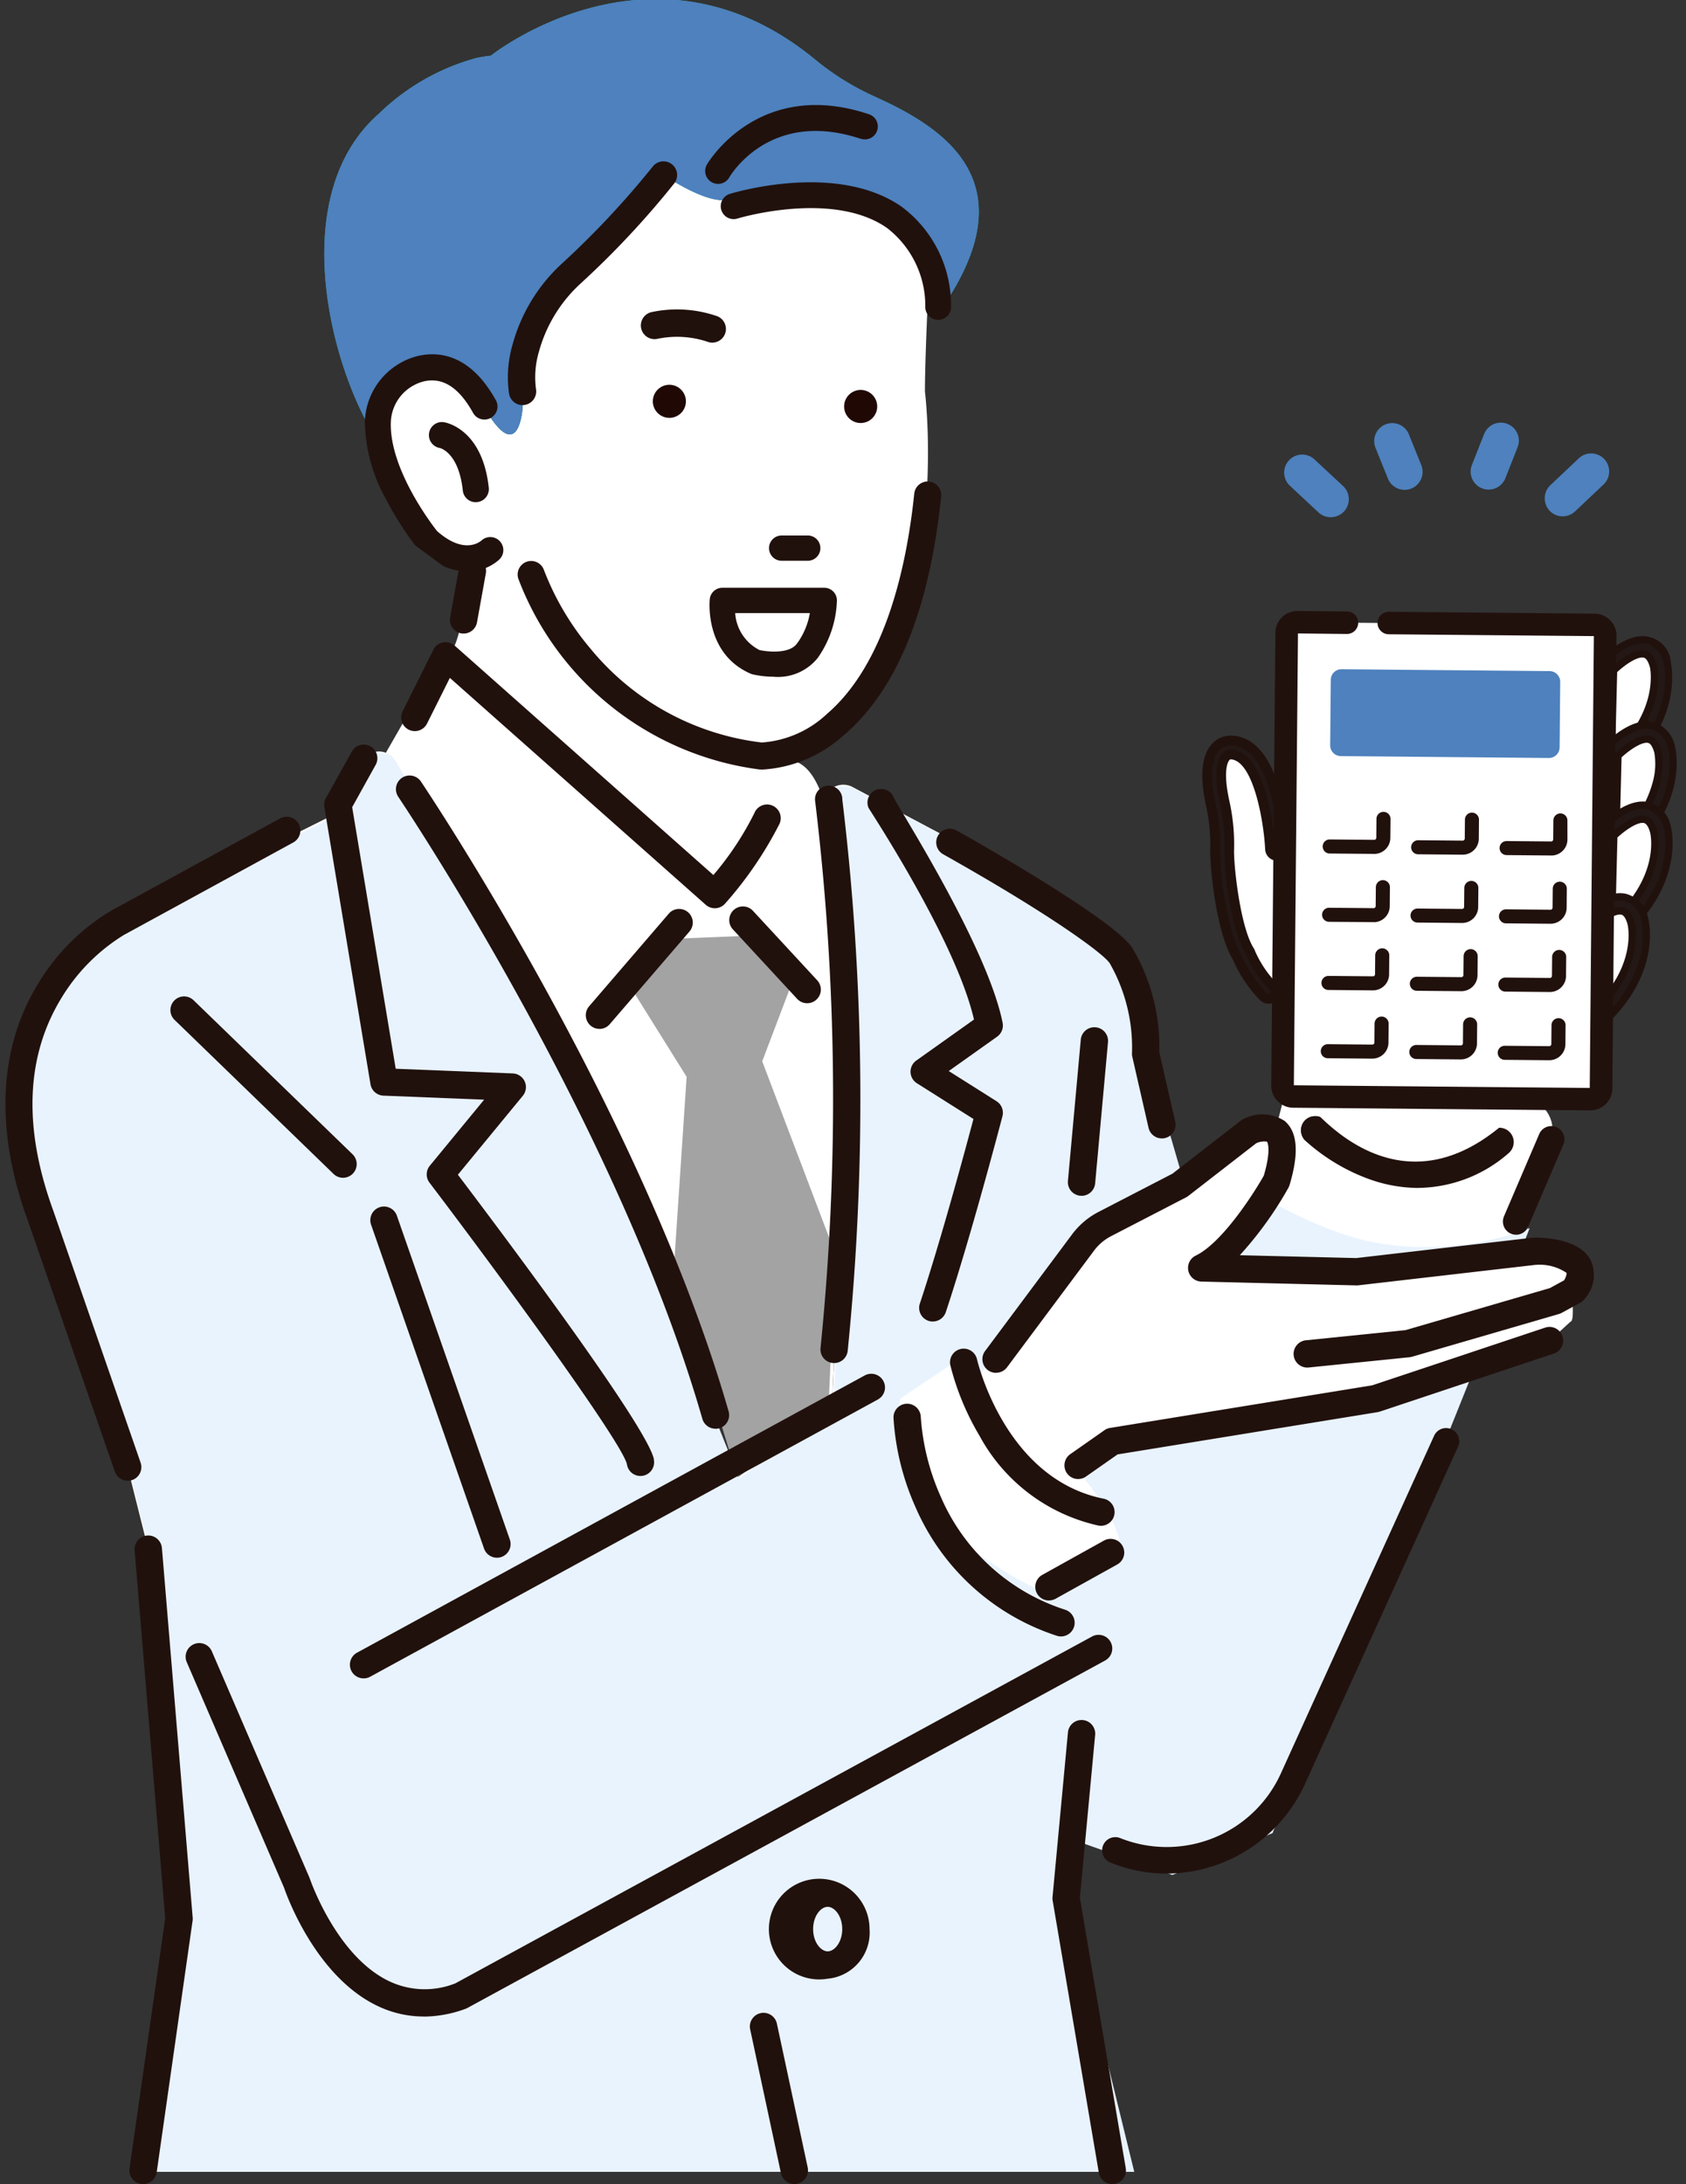 <svg xmlns="http://www.w3.org/2000/svg" xmlns:xlink="http://www.w3.org/1999/xlink" width="105" height="136" viewBox="0 0 105 136">
  <rect x="0" y="0" width="105" height="136" fill="#333333" stroke="none"/>
  <defs>
    <clipPath id="clip-path">
      <rect id="長方形_37263" data-name="長方形 37263" width="105" height="136" transform="translate(0 -0.001)" fill="none"/>
    </clipPath>
  </defs>
  <g id="グループ_43264" data-name="グループ 43264" transform="translate(0.424 -0.091)">
    <g id="グループ_42585" data-name="グループ 42585" transform="translate(-0.423 0.092)" clip-path="url(#clip-path)">
      <path id="パス_5641" data-name="パス 5641" d="M431.417,375.4l1.747-6.806s17.588-.888,16.154,4.543L444.981,384.9s-18.5,2.9-13.564-9.5" transform="translate(-352.715 -302.177)" fill="#fff"/>
      <path id="パス_5642" data-name="パス 5642" d="M163.407,66.5h0c-.036-.081-.073-.161-.113-.241l-.022-.046c-.035-.071-.073-.141-.111-.212l-.039-.071q-.054-.1-.111-.189l-.056-.09c-.036-.056-.072-.112-.11-.167l-.074-.107c-.035-.049-.07-.1-.106-.147s-.064-.083-.1-.124-.066-.083-.1-.124-.085-.1-.129-.148c-.028-.031-.054-.063-.083-.094q-.11-.119-.227-.234a5.267,5.267,0,0,0-.707-.586,1.587,1.587,0,0,1-.683-.91c-.081-.337-1.258-.695-3.991-.652-3.2.05-3.1,0-6.151-.03-1.392-.011-3.655-1.574-3.655-1.574-1.863,2.135-6.973,7.25-6.973,7.25-3.034,3.037-1.662,6.214-1.81,7.353-.049.374-.319,2.98-1.99.505l-.182-.726a.093.093,0,0,1-.067-.019h0a.113.113,0,0,1-.018-.015l0,0a.037.037,0,0,1-.007-.011v0a.014.014,0,0,1,0-.012l0,0a.058.058,0,0,1,.017-.007l.009,0a.227.227,0,0,1,.043,0c-2.56-4.37-5.85-.274-5.85-.274a3.756,3.756,0,0,0-.617,3.052q-.075-.1-.15-.207v0q-.075-.106-.149-.217a11.212,11.212,0,0,0,5.606,8.017c-.639,6.394-1.6,5.115-1.6,5.115l-3.558,6.2a1.108,1.108,0,0,1,.552.484l11.789,20.65,2.082,5.211,10.149,16.74,3.227-2.467.59-13.446c-.132-9.567-.711-19.068-.942-22.55l-.185-1.208a1.251,1.251,0,0,1,.012-.439c-.964-3.066-2.478-2.461-2.478-2.461l1.277-.8c9.582-5.595,7.506-22.219,7.506-22.219,0-1.955.186-5.96.274-7.742" transform="translate(-105.52 -49.873)" fill="#fff"/>
      <path id="パス_5643" data-name="パス 5643" d="M79.025,286c-1.97,1.213-2.4.564-2.4.505l-2.232-7.7s.8-5.115-2.4-7.353l-6.547-4.316-9.3-4.939a1.242,1.242,0,0,0-1.809,1.286l1.687,11.006-1.15,26.2L49,305.178,39.421,281.2l-11.789-20.65a1.122,1.122,0,0,0-1.956.01L23.8,263.918l-.15.013.045.052-.009.005-13.335,6.663c-11.817,6.074-3.194,23.018-3.194,23.018L11,304.539c0,.059,1.275,5.1,1.277,5.115h0c.013.069-.347,2.9-.319,2.558,0,.111.011-.3,0,0-.013.227,2.253,20.161,2.236,20.461l-2.236,15.665H73.595l-4.152-16.944.958-3.517,5.57,1.973,6.247-2.612c-.017-.3,2.888-4.889,2.875-5.115-.01-.26,1.17-3.042,1.507-3.905.045-.114,4.5-11.014,4.561-11.121.615-1.084,7.044-17.456,7.056-17.521a18.257,18.257,0,0,1-9.611.9c-4.489-.843-9.579-4.434-9.582-4.476" transform="translate(-3.047 -213.189)" fill="#fff"/>
      <path id="パス_5644" data-name="パス 5644" d="M79.525,286.5c-1.97,1.213-2.4.564-2.4.505l-2.232-7.7s.8-5.115-2.4-7.353l-6.547-4.316-9.3-4.939a1.242,1.242,0,0,0-1.809,1.286l1.687,11.006-1.15,26.2L49.5,305.678,39.921,281.7l-11.789-20.65a1.122,1.122,0,0,0-1.956.01L24.3,264.418l-.15.013.045.052-.009.005-13.335,6.663c-11.817,6.074-3.194,23.018-3.194,23.018l3.833,10.87c0,.059,1.275,5.1,1.277,5.115h0c.013.069-.347,2.9-.319,2.558,0,.111.011-.3,0,0-.013.227,2.253,20.161,2.236,20.461l-2.236,15.665H74.095l-4.152-16.944.958-3.517,5.57,1.973,6.247-2.612c-.017-.3,2.888-4.889,2.875-5.115-.01-.26,1.17-3.042,1.507-3.905.045-.114,4.5-11.014,4.561-11.121.615-1.084,7.044-17.456,7.056-17.521a18.258,18.258,0,0,1-9.611.9c-4.489-.843-9.579-4.434-9.582-4.476" transform="translate(-3.457 -213.599)" fill="#e8f3fe"/>
      <path id="パス_5645" data-name="パス 5645" d="M445.861,160.877a1.12,1.12,0,0,1-1.548.021l-1.8-1.679a1.122,1.122,0,0,1,1.526-1.644l1.805,1.679a1.123,1.123,0,0,1,.058,1.586l-.036.037" transform="translate(-362.203 -128.992)" fill="#4e81bd"/>
      <path id="パス_5646" data-name="パス 5646" d="M476.1,150.351a1.121,1.121,0,0,1-1.825-.381l-.771-1.914a1.121,1.121,0,1,1,2.079-.84l.771,1.914a1.123,1.123,0,0,1-.254,1.22" transform="translate(-387.841 -120.17)" fill="#4e81bd"/>
      <path id="パス_5647" data-name="パス 5647" d="M536.125,158.812l-.017.016-1.793,1.693a1.12,1.12,0,0,1-1.585-.046,1.133,1.133,0,0,1,.046-1.586l1.793-1.693a1.122,1.122,0,0,1,1.555,1.616" transform="translate(-436.227 -128.676)" fill="#4e81bd"/>
      <path id="パス_5648" data-name="パス 5648" d="M508.715,150.215A1.121,1.121,0,0,1,506.886,149l.758-1.92a1.121,1.121,0,1,1,2.085.825l-.758,1.92a1.117,1.117,0,0,1-.256.387" transform="translate(-415.218 -120.054)" fill="#4e81bd"/>
      <path id="パス_5649" data-name="パス 5649" d="M286.019,485.531a.12.12,0,0,1-.016.05c.029-.032.035-.05.016-.05" transform="translate(-234.171 -398.086)" fill="#21110d"/>
      <path id="パス_5650" data-name="パス 5650" d="M518.775,396.234a.821.821,0,0,1-.753-1.144l2.187-5.107a.82.82,0,1,1,1.507.646l-2.187,5.107a.82.82,0,0,1-.754.5" transform="translate(-424.359 -319.35)" fill="#21110d"/>
      <path id="パス_5651" data-name="パス 5651" d="M383.492,521.477a9.154,9.154,0,0,1-3.463-.563q-.167-.062-.336-.129a.821.821,0,0,1,.608-1.524c.1.04.2.078.3.114a7.808,7.808,0,0,0,9.746-4.154l9.532-21a.82.82,0,1,1,1.493.679l-9.532,21a9.522,9.522,0,0,1-8.343,5.578" transform="translate(-310.568 -404.817)" fill="#21110d"/>
      <path id="パス_5652" data-name="パス 5652" d="M552.942,231.75c4.423-3.289,3.514-6.834,3.514-6.834-.708-2.607-3.349.178-3.349.178Z" transform="translate(-453.046 -183.528)" fill="#fff"/>
      <path id="パス_5653" data-name="パス 5653" d="M551.9,230.944a.233.233,0,0,1-.105-.025.228.228,0,0,1-.124-.208l.165-6.656a.228.228,0,0,1,.063-.151c.062-.066,1.547-1.617,2.7-1.327a1.543,1.543,0,0,1,1.033,1.246c.039.154.9,3.735-3.6,7.076a.23.23,0,0,1-.137.045m.392-6.79-.151,6.087c3.811-3.059,3.084-6.169,3.05-6.3-.144-.528-.38-.839-.7-.919-.706-.176-1.773.708-2.2,1.136" transform="translate(-452.001 -182.494)" fill="#20110d"/>
      <path id="パス_5654" data-name="パス 5654" d="M550.94,230.2a.438.438,0,0,1-.434-.447l.165-6.656a.435.435,0,0,1,.119-.289c.166-.175,1.656-1.7,2.908-1.386a1.734,1.734,0,0,1,1.184,1.394c.042.162.93,3.873-3.675,7.3a.44.44,0,0,1-.267.087m.6-6.909-.138,5.541c3.321-2.894,2.635-5.764,2.627-5.794-.122-.448-.307-.709-.549-.769-.547-.136-1.472.568-1.94,1.022" transform="translate(-451.048 -181.546)" fill="#231815"/>
      <path id="パス_5655" data-name="パス 5655" d="M554.059,221.723c0,.171.965,4.027-3.759,7.54a.674.674,0,0,1-.4.132h-.006a.667.667,0,0,1-.662-.681l.165-6.656a.661.661,0,0,1,.182-.439c.285-.3,1.779-1.787,3.13-1.451a1.748,1.748,0,0,1,1.35,1.556m-4.161,7.216h0a.209.209,0,0,0,.125-.042c4.481-3.332,3.629-6.908,3.59-7.059a1.523,1.523,0,0,0-1.018-1.229c-1.145-.287-2.622,1.256-2.685,1.321a.209.209,0,0,0-.057.138l-.165,6.656a.209.209,0,0,0,.113.19.212.212,0,0,0,.094.023m.464-.913a.231.231,0,0,1-.1-.021.228.228,0,0,1-.132-.212l.138-5.541a.229.229,0,0,1,.069-.158c.136-.132,1.35-1.281,2.156-1.08.329.082.569.4.714.931.008.032.743,3.027-2.7,6.025a.229.229,0,0,1-.151.057m.364-5.669-.122,4.908c2.741-2.652,2.168-5.18,2.162-5.206-.1-.35-.231-.565-.382-.6-.363-.091-1.108.387-1.658.9" transform="translate(-450.004 -180.508)" fill="#21110d"/>
      <path id="パス_5656" data-name="パス 5656" d="M554.415,261.2c4.423-3.289,3.514-6.834,3.514-6.834-.708-2.607-3.349.178-3.349.178Z" transform="translate(-454.254 -207.67)" fill="#fff"/>
      <path id="パス_5657" data-name="パス 5657" d="M553.372,260.4a.229.229,0,0,1-.229-.234l.165-6.656a.227.227,0,0,1,.063-.151c.063-.066,1.55-1.615,2.7-1.327a1.543,1.543,0,0,1,1.033,1.246c.039.154.9,3.734-3.6,7.076a.23.23,0,0,1-.137.045m.393-6.79-.151,6.086c3.823-3.075,3.059-6.269,3.051-6.3-.144-.529-.38-.839-.7-.92-.706-.176-1.773.708-2.2,1.136" transform="translate(-453.211 -206.637)" fill="#20110d"/>
      <path id="パス_5658" data-name="パス 5658" d="M552.413,259.655a.438.438,0,0,1-.434-.447l.165-6.656a.435.435,0,0,1,.119-.289c.166-.175,1.655-1.7,2.907-1.386a1.734,1.734,0,0,1,1.184,1.394c.042.162.93,3.873-3.675,7.3a.44.44,0,0,1-.267.087m.6-6.909-.137,5.54c3.32-2.894,2.635-5.764,2.627-5.794-.122-.448-.307-.708-.548-.769-.544-.137-1.471.569-1.941,1.023" transform="translate(-452.256 -205.689)" fill="#231815"/>
      <path id="パス_5659" data-name="パス 5659" d="M551.373,258.843h-.006a.676.676,0,0,1-.3-.074.668.668,0,0,1-.361-.607l.165-6.656a.66.66,0,0,1,.182-.439c.286-.3,1.78-1.788,3.13-1.451a1.945,1.945,0,0,1,1.35,1.556c.042.166.969,4.024-3.759,7.54a.676.676,0,0,1-.4.132m0-.456a.217.217,0,0,0,.127-.041c4.485-3.335,3.628-6.908,3.59-7.058a1.523,1.523,0,0,0-1.017-1.229c-.915-.227-2.118.723-2.685,1.322a.206.206,0,0,0-.057.137l-.165,6.657a.209.209,0,0,0,.208.213m.464-.912a.231.231,0,0,1-.1-.021.229.229,0,0,1-.132-.212l.138-5.54a.227.227,0,0,1,.069-.158c.136-.132,1.353-1.281,2.157-1.08.328.082.568.4.714.931.008.034.727,3.041-2.7,6.025a.229.229,0,0,1-.151.057m.364-5.669-.122,4.907a7.048,7.048,0,0,0,2.089-3.463,4.2,4.2,0,0,0,.072-1.744c-.1-.349-.231-.565-.382-.6-.358-.089-1.106.387-1.658.9" transform="translate(-451.212 -204.649)" fill="#21110d"/>
      <path id="パス_5660" data-name="パス 5660" d="M553,288.893c4.423-3.289,3.514-6.834,3.514-6.834-.708-2.607-3.349.178-3.349.178Z" transform="translate(-453.095 -230.372)" fill="#fff"/>
      <path id="パス_5661" data-name="パス 5661" d="M551.957,288.087a.229.229,0,0,1-.229-.234l.165-6.656a.226.226,0,0,1,.062-.151c.063-.066,1.548-1.616,2.7-1.327a1.543,1.543,0,0,1,1.033,1.246c.039.154.9,3.734-3.6,7.076a.23.23,0,0,1-.137.045m.392-6.79-.151,6.086c3.823-3.075,3.059-6.269,3.051-6.3-.144-.529-.38-.839-.7-.92-.711-.177-1.773.708-2.2,1.136" transform="translate(-452.051 -229.338)" fill="#20110d"/>
      <path id="パス_5662" data-name="パス 5662" d="M551,287.349a.438.438,0,0,1-.435-.447l.165-6.656a.435.435,0,0,1,.119-.289c.166-.175,1.654-1.7,2.907-1.386a1.734,1.734,0,0,1,1.184,1.394c.042.162.93,3.873-3.675,7.3a.439.439,0,0,1-.267.087m.6-6.909-.138,5.541c3.3-2.867,2.657-5.671,2.626-5.8-.121-.446-.306-.706-.548-.767-.545-.137-1.471.569-1.941,1.023" transform="translate(-451.097 -228.391)" fill="#231815"/>
      <path id="パス_5663" data-name="パス 5663" d="M549.958,286.537h-.006a.667.667,0,0,1-.662-.681l.165-6.656a.661.661,0,0,1,.182-.439c.286-.3,1.779-1.788,3.13-1.451a1.944,1.944,0,0,1,1.35,1.556c.043.165.97,4.023-3.759,7.54a.676.676,0,0,1-.4.132m0-.456a.237.237,0,0,0,.128-.041c4.486-3.336,3.628-6.908,3.59-7.058a1.523,1.523,0,0,0-1.018-1.229c-.915-.227-2.118.724-2.685,1.322a.208.208,0,0,0-.057.138l-.165,6.656a.207.207,0,0,0,.113.19.211.211,0,0,0,.094.023m.464-.911a.232.232,0,0,1-.1-.022.228.228,0,0,1-.132-.212l.138-5.541a.227.227,0,0,1,.069-.158c.136-.132,1.355-1.281,2.157-1.081.328.082.568.395.713.929.032.129.708,3.068-2.7,6.028a.23.23,0,0,1-.151.056m.364-5.669-.122,4.91c2.752-2.647,2.188-5.1,2.161-5.211-.095-.347-.23-.562-.381-.6-.358-.089-1.106.387-1.658.9" transform="translate(-450.052 -227.352)" fill="#21110d"/>
      <path id="パス_5664" data-name="パス 5664" d="M455.339,390.33a9.171,9.171,0,0,1-3.177-.593,12.028,12.028,0,0,1-3.886-2.39.848.848,0,0,1,1.184-1.213c.221.214,5.266,5,10.389.742a.848.848,0,0,1,1.083,1.305,8.59,8.59,0,0,1-5.594,2.149" transform="translate(-367.017 -316.405)" fill="#21110d"/>
      <path id="パス_5665" data-name="パス 5665" d="M455.126,390.165a9.181,9.181,0,0,1-3.193-.6,12.1,12.1,0,0,1-3.9-2.4.9.9,0,0,1,1.251-1.281c.211.205,5.234,4.972,10.326.739a.894.894,0,0,1,1.26.117.9.9,0,0,1-.117,1.261,8.667,8.667,0,0,1-5.624,2.16m-6.47-4.437a.8.8,0,0,0-.56,1.373,12,12,0,0,0,3.869,2.379,9.091,9.091,0,0,0,3.161.59,8.575,8.575,0,0,0,5.564-2.138.8.8,0,0,0,.1-1.128.8.8,0,0,0-1.127-.1c-5.156,4.285-10.239-.537-10.452-.744a.8.8,0,0,0-.559-.227" transform="translate(-366.804 -316.193)" fill="#21110d"/>
      <path id="パス_5666" data-name="パス 5666" d="M425.791,268.581s-2.28-9.763-5.1-7.942a13.194,13.194,0,0,0,.278,5.046s0,8.63,4.424,10.333l9.852,3.729Z" transform="translate(-344.511 -213.541)" fill="#fff"/>
      <path id="パス_5667" data-name="パス 5667" d="M445.647,328.98s6.417,10.112,14.64.843l1.454-8.838-13.9-2.188Z" transform="translate(-365.07 -261.403)" fill="#fff"/>
      <path id="パス_5668" data-name="パス 5668" d="M545.159,320.568c4.423-3.289,3.514-6.834,3.514-6.834-.709-2.607-3.349.178-3.349.178Z" transform="translate(-446.665 -256.338)" fill="#fff"/>
      <path id="パス_5669" data-name="パス 5669" d="M544.116,319.763a.231.231,0,0,1-.105-.025.228.228,0,0,1-.124-.208l.165-6.656a.227.227,0,0,1,.063-.151c.062-.066,1.55-1.615,2.7-1.327a1.544,1.544,0,0,1,1.033,1.246c.039.154.9,3.735-3.6,7.076a.231.231,0,0,1-.137.045m.392-6.79-.151,6.087c3.81-3.059,3.084-6.169,3.051-6.3-.144-.528-.38-.839-.7-.919-.708-.176-1.773.708-2.2,1.136" transform="translate(-445.621 -255.305)" fill="#20110d"/>
      <path id="パス_5670" data-name="パス 5670" d="M543.157,319.023a.443.443,0,0,1-.2-.049.437.437,0,0,1-.237-.4l.165-6.656a.436.436,0,0,1,.119-.288c.166-.175,1.655-1.7,2.908-1.386a1.734,1.734,0,0,1,1.184,1.394c.042.162.93,3.873-3.675,7.3a.442.442,0,0,1-.267.087m.6-6.909-.138,5.541c3.3-2.867,2.657-5.671,2.626-5.8-.121-.446-.306-.706-.548-.767-.544-.136-1.471.569-1.941,1.023" transform="translate(-444.667 -254.357)" fill="#231815"/>
      <path id="パス_5671" data-name="パス 5671" d="M542.117,318.211h-.006a.666.666,0,0,1-.661-.681l.165-6.656a.659.659,0,0,1,.182-.439c.286-.3,1.78-1.788,3.13-1.451a1.944,1.944,0,0,1,1.35,1.556c.042.166.97,4.024-3.759,7.54a.678.678,0,0,1-.4.132m0-.456a.222.222,0,0,0,.128-.042c4.485-3.335,3.628-6.908,3.589-7.058a1.523,1.523,0,0,0-1.017-1.229c-.915-.228-2.118.724-2.685,1.322a.206.206,0,0,0-.057.137l-.165,6.657a.206.206,0,0,0,.113.19.212.212,0,0,0,.094.023m.464-.912a.23.23,0,0,1-.229-.234l.138-5.541a.227.227,0,0,1,.069-.158c.136-.132,1.353-1.282,2.157-1.08.328.082.568.395.713.929.032.129.708,3.068-2.7,6.028a.229.229,0,0,1-.151.057m.364-5.67-.122,4.91c2.752-2.647,2.187-5.1,2.161-5.211-.094-.347-.23-.562-.381-.6-.359-.089-1.106.387-1.658.9" transform="translate(-443.623 -253.317)" fill="#21110d"/>
      <path id="パス_5672" data-name="パス 5672" d="M419.522,272.253a.439.439,0,0,1-.368-.141,8.051,8.051,0,0,1-1.62-2.428c-1.025-1.67-1.406-5.719-1.38-6.732a11.173,11.173,0,0,0-.254-2.711c-.4-1.8-.306-3.029.282-3.656a1.276,1.276,0,0,1,1.048-.414c1.259.091,2.185,1.285,2.751,3.548a18.178,18.178,0,0,1,.474,3.176.439.439,0,0,1-.876.041c-.071-1.492-.667-5.777-2.419-5.895a.147.147,0,0,1-.029,0,.415.415,0,0,0-.32.156c-.166.189-.5.846-.054,2.859a12.036,12.036,0,0,1,.274,2.922c-.026,1.026.383,4.89,1.271,6.286a.436.436,0,0,1,.047.1,7.052,7.052,0,0,0,1.456,2.167.435.435,0,0,1-.03.617.439.439,0,0,1-.252.111" transform="translate(-340.48 -210.058)" fill="#231815"/>
      <path id="パス_5673" data-name="パス 5673" d="M418.1,271.177a.749.749,0,0,1-.552-.243,8.446,8.446,0,0,1-1.67-2.5c-1.062-1.764-1.436-5.819-1.41-6.873a10.9,10.9,0,0,0-.247-2.638c-.424-1.9-.3-3.225.357-3.93a1.583,1.583,0,0,1,1.3-.509c1.4.1,2.414,1.372,3.016,3.777a18.393,18.393,0,0,1,.483,3.235.741.741,0,0,1-.71.774.743.743,0,0,1-.778-.705c-.081-1.716-.732-5.511-2.134-5.606h-.025a.146.146,0,0,0-.072.05c-.075.086-.428.613.013,2.593a12.351,12.351,0,0,1,.281,3c-.025.972.383,4.794,1.224,6.116a.733.733,0,0,1,.079.169,6.81,6.81,0,0,0,1.391,2.056.74.74,0,0,1-.479,1.234c-.024,0-.048,0-.071,0m-2.35-16.09a.987.987,0,0,0-.724.322c-.508.542-.579,1.712-.207,3.383a11.5,11.5,0,0,1,.261,2.785c-.028,1.084.389,5.024,1.335,6.566a.314.314,0,0,1,.025.052,7.815,7.815,0,0,0,1.561,2.33.133.133,0,1,0,.2-.178,7.311,7.311,0,0,1-1.518-2.271.157.157,0,0,0-.017-.037c-.935-1.47-1.346-5.373-1.318-6.456a11.738,11.738,0,0,0-.267-2.848c-.438-1.967-.175-2.785.123-3.124a.721.721,0,0,1,.561-.26l.031,0h.008c2.389.161,2.7,6.124,2.7,6.184a.135.135,0,0,0,.139.126.131.131,0,0,0,.092-.042.132.132,0,0,0,.035-.1,17.732,17.732,0,0,0-.465-3.117c-.531-2.122-1.364-3.238-2.477-3.318a.709.709,0,0,0-.078,0" transform="translate(-339.099 -208.676)" fill="#21110d"/>
      <path id="パス_5674" data-name="パス 5674" d="M442.4,244.832,460.9,245a.67.67,0,0,0,.676-.66l.257-28.2a.67.67,0,0,0-.664-.672l-18.495-.167a.67.67,0,0,0-.676.66l-.257,28.2a.67.67,0,0,0,.664.672" transform="translate(-361.865 -176.556)" fill="#fff"/>
      <path id="パス_5675" data-name="パス 5675" d="M457.7,242.517h-.013l-18.495-.167a1.367,1.367,0,0,1-.967-.41,1.351,1.351,0,0,1-.394-.969l.257-28.2a1.353,1.353,0,0,1,.411-.962,1.367,1.367,0,0,1,.961-.392h.013l3.076.032a.7.7,0,0,1-.007,1.4h-.008l-3.039-.032-.257,28.136,18.427.166.257-28.136-12.775-.115a.7.7,0,1,1,.006-1.4h.007l12.809.116a1.368,1.368,0,0,1,.967.409,1.352,1.352,0,0,1,.394.969l-.257,28.2a1.371,1.371,0,0,1-1.373,1.353" transform="translate(-358.661 -173.374)" fill="#21110d"/>
      <path id="パス_5676" data-name="パス 5676" d="M458.418,330.6h-.01l-2.769-.025a.437.437,0,1,1,0-.875h0l2.769.025h0a.129.129,0,0,0,.092-.037.128.128,0,0,0,.039-.092l.011-1.182a.439.439,0,0,1,.44-.433h0a.438.438,0,0,1,.436.441l-.011,1.182a1,1,0,0,1-.3.708,1.006,1.006,0,0,1-.707.288" transform="translate(-372.906 -268.931)" fill="#21110d"/>
      <path id="パス_5677" data-name="パス 5677" d="M489.013,330.877H489l-2.769-.025a.437.437,0,1,1,0-.875h0l2.769.025a.146.146,0,0,0,.093-.037.129.129,0,0,0,.039-.092l.011-1.182a.439.439,0,0,1,.44-.433h0a.438.438,0,0,1,.436.441l-.011,1.182a1,1,0,0,1-.3.708,1.007,1.007,0,0,1-.707.288" transform="translate(-397.993 -269.157)" fill="#21110d"/>
      <path id="パス_5678" data-name="パス 5678" d="M519.607,331.153h-.01l-2.769-.025a.437.437,0,1,1,0-.875h0l2.769.025a.116.116,0,0,0,.093-.037.127.127,0,0,0,.039-.092l.011-1.183a.439.439,0,0,1,.44-.433h0a.438.438,0,0,1,.436.441l-.011,1.183a1,1,0,0,1-.3.708,1.006,1.006,0,0,1-.708.288" transform="translate(-423.078 -269.383)" fill="#21110d"/>
      <path id="パス_5679" data-name="パス 5679" d="M458.2,354.18h-.01l-2.769-.025a.437.437,0,1,1,0-.875h0l2.769.025a.142.142,0,0,0,.093-.037.127.127,0,0,0,.039-.092l.011-1.183a.439.439,0,0,1,.44-.433h0a.439.439,0,0,1,.436.441l-.011,1.182a1,1,0,0,1-.3.708,1.007,1.007,0,0,1-.708.288" transform="translate(-372.729 -288.26)" fill="#21110d"/>
      <path id="パス_5680" data-name="パス 5680" d="M488.8,354.455h-.01l-2.769-.025a.437.437,0,1,1,0-.875h0l2.769.025a.112.112,0,0,0,.093-.037.128.128,0,0,0,.039-.092l.011-1.183a.439.439,0,0,1,.44-.433h0a.439.439,0,0,1,.436.441l-.011,1.182a1,1,0,0,1-.3.708,1.007,1.007,0,0,1-.708.288" transform="translate(-397.816 -288.486)" fill="#21110d"/>
      <path id="パス_5681" data-name="パス 5681" d="M519.391,354.733h-.01l-2.769-.025a.437.437,0,1,1,0-.875h0l2.769.025a.183.183,0,0,0,.093-.037.128.128,0,0,0,.039-.092l.011-1.183a.438.438,0,0,1,.44-.433h0a.439.439,0,0,1,.436.441l-.011,1.182a1,1,0,0,1-.3.708,1.007,1.007,0,0,1-.708.288" transform="translate(-422.901 -288.714)" fill="#21110d"/>
      <path id="パス_5682" data-name="パス 5682" d="M457.356,236.923l12.954.117a.667.667,0,0,0,.673-.662l.037-4.074a.667.667,0,0,0-.661-.674l-12.954-.117a.667.667,0,0,0-.673.662l-.037,4.074a.668.668,0,0,0,.661.674M471.4,231.64h0Zm-15.042-.136h0Z" transform="translate(-373.855 -189.842)" fill="#4e81bd"/>
      <path id="パス_5683" data-name="パス 5683" d="M458.848,283.442h-.01l-2.769-.025a.437.437,0,1,1,0-.875h0l2.769.025a.116.116,0,0,0,.093-.037.128.128,0,0,0,.039-.092l.011-1.182a.439.439,0,0,1,.44-.433h0a.438.438,0,0,1,.435.441l-.011,1.183a1,1,0,0,1-.3.708,1.007,1.007,0,0,1-.708.288" transform="translate(-373.259 -230.271)" fill="#21110d"/>
      <path id="パス_5684" data-name="パス 5684" d="M489.443,283.718h-.01l-2.769-.025a.437.437,0,1,1,0-.875h0l2.769.025a.129.129,0,0,0,.093-.037.127.127,0,0,0,.039-.092l.011-1.182a.438.438,0,0,1,.439-.433h0a.439.439,0,0,1,.436.441l-.011,1.182a1,1,0,0,1-.3.708,1.007,1.007,0,0,1-.708.288" transform="translate(-398.345 -230.498)" fill="#21110d"/>
      <path id="パス_5685" data-name="パス 5685" d="M520.037,283.994h-.01l-2.769-.025a.437.437,0,1,1,0-.875h0l2.769.025a.1.1,0,0,0,.093-.037.128.128,0,0,0,.039-.092l.011-1.183a.439.439,0,0,1,.44-.433h0a.438.438,0,0,1,.435.441L521.047,283a1,1,0,0,1-.3.708,1.007,1.007,0,0,1-.708.288" transform="translate(-423.431 -230.724)" fill="#21110d"/>
      <path id="パス_5686" data-name="パス 5686" d="M458.633,307.021h-.009L455.855,307a.437.437,0,1,1,0-.874h0l2.769.025a.123.123,0,0,0,.093-.037.128.128,0,0,0,.039-.092l.011-1.183a.439.439,0,0,1,.44-.433h0a.439.439,0,0,1,.436.441l-.011,1.183a1,1,0,0,1-.3.708,1.007,1.007,0,0,1-.708.288" transform="translate(-373.083 -249.601)" fill="#21110d"/>
      <path id="パス_5687" data-name="パス 5687" d="M489.228,307.3h-.01l-2.769-.025a.437.437,0,1,1,0-.874h0l2.769.025a.138.138,0,0,0,.093-.037.128.128,0,0,0,.039-.092l.011-1.183a.439.439,0,0,1,.44-.433h0a.438.438,0,0,1,.436.441l-.011,1.183a1,1,0,0,1-.3.708,1.007,1.007,0,0,1-.708.288" transform="translate(-398.169 -249.828)" fill="#21110d"/>
      <path id="パス_5688" data-name="パス 5688" d="M519.822,307.573h-.01l-2.769-.025a.437.437,0,1,1,0-.874h0l2.769.025a.11.11,0,0,0,.093-.037.127.127,0,0,0,.039-.092l.011-1.183a.438.438,0,0,1,.44-.433h0a.439.439,0,0,1,.436.441l-.011,1.182a1,1,0,0,1-.3.708,1.007,1.007,0,0,1-.708.288" transform="translate(-423.254 -250.053)" fill="#21110d"/>
      <path id="パス_5689" data-name="パス 5689" d="M130.813,302.19c-.314-1.888-8.947-13.43-12.211-17.742l4.044-4.915a.852.852,0,0,0-.623-1.392l-7.293-.292-2.712-16.287,1.453-2.617a.851.851,0,1,0-1.487-.827l-1.6,2.877a.853.853,0,0,0-.1.554l2.875,17.264a.851.851,0,0,0,.805.711l6.273.251-3.382,4.111a.852.852,0,0,0-.021,1.057c4.923,6.485,11.993,16.212,12.294,17.528a.851.851,0,1,0,1.678-.28" transform="translate(-90.087 -211.3)" fill="#21110d"/>
      <path id="パス_5690" data-name="パス 5690" d="M302.258,306.131a.852.852,0,0,1-.807-1.121c1.306-3.923,2.847-9.641,3.338-11.493l-3.521-2.224a.852.852,0,0,1-.038-1.415l3.592-2.552c-1.133-4.947-6.527-13.079-6.57-13.189a.851.851,0,1,1,1.586-.617c.183.473,5.807,9.2,6.768,14.009a.852.852,0,0,1-.342.862l-3.013,2.141,2.975,1.879a.852.852,0,0,1,.369.935c-.019.074-1.942,7.436-3.529,12.2a.851.851,0,0,1-.807.582" transform="translate(-244.166 -223.84)" fill="#21110d"/>
      <path id="パス_5691" data-name="パス 5691" d="M7.612,323.86a.851.851,0,0,1-.8-.573l-5.43-15.665c-1.426-3.9-2.47-9.64.678-14.753a13.206,13.206,0,0,1,4.516-4.5l10.533-5.751a.851.851,0,0,1,.815,1.5l-10.54,5.755a11.723,11.723,0,0,0-3.918,3.965c-2.2,3.627-2.361,8.074-.481,13.217l5.434,15.679a.851.851,0,0,1-.8,1.131" transform="translate(0.336 -231.658)" fill="#21110d"/>
      <path id="パス_5692" data-name="パス 5692" d="M67.816,355.893a.847.847,0,0,1-.591-.24l-9.9-9.591a.851.851,0,0,1,1.183-1.224l9.9,9.591a.852.852,0,0,1-.592,1.463" transform="translate(-46.453 -282.554)" fill="#21110d"/>
      <path id="パス_5693" data-name="パス 5693" d="M134.12,439.168a.851.851,0,0,1-.8-.571l-7.026-20.141a.851.851,0,1,1,1.606-.561l7.026,20.141a.852.852,0,0,1-.8,1.133" transform="translate(-103.176 -342.171)" fill="#21110d"/>
      <path id="パス_5694" data-name="パス 5694" d="M43.725,571.236a.869.869,0,0,1-.121-.009.852.852,0,0,1-.722-.964l2.222-15.57L43.2,531.772a.851.851,0,1,1,1.7-.141l1.916,23.018a.849.849,0,0,1-.006.191l-2.236,15.665a.851.851,0,0,1-.841.731" transform="translate(-34.817 -435.236)" fill="#21110d"/>
      <path id="パス_5695" data-name="パス 5695" d="M368.335,365.737c-.026,0-.052,0-.078,0a.851.851,0,0,1-.77-.925l.8-8.791a.851.851,0,1,1,1.695.154l-.8,8.792a.851.851,0,0,1-.846.774" transform="translate(-300.98 -291.279)" fill="#21110d"/>
      <path id="パス_5696" data-name="パス 5696" d="M272.531,655.876a3.134,3.134,0,1,1,2.607-3.089,2.883,2.883,0,0,1-2.607,3.089m0-4.476c-.429,0-.906.569-.906,1.386s.478,1.386.906,1.386.906-.569.906-1.386-.477-1.386-.906-1.386" transform="translate(-220.986 -532.664)" fill="#21110d"/>
      <path id="パス_5697" data-name="パス 5697" d="M217.886,327.28l3.194,5.115-.8,11.989,3.964,12.948L229.915,353l.428-9.572-4.556-12,2-5.267-2.715-2.558-5.282.215Z" transform="translate(-178.319 -265.342)" fill="#a3a3a3"/>
      <path id="パス_5698" data-name="パス 5698" d="M155.006,308.991a.851.851,0,0,1-.817-.616c-5.331-18.518-18.8-38.519-18.937-38.732a.851.851,0,1,1,1.422-.935c.141.215,13.747,20.426,19.15,39.2a.852.852,0,0,1-.818,1.088" transform="translate(-110.449 -220.026)" fill="#21110d"/>
      <path id="パス_5699" data-name="パス 5699" d="M281.215,307.9c-.028,0-.056,0-.084,0a.851.851,0,0,1-.763-.931,154.286,154.286,0,0,0-.342-34.118.851.851,0,1,1,1.7-.028,155.666,155.666,0,0,1,.335,34.313.851.851,0,0,1-.846.768" transform="translate(-229.269 -223.027)" fill="#21110d"/>
      <path id="パス_5700" data-name="パス 5700" d="M260.272,706.471a.851.851,0,0,1-.831-.673l-1.916-8.951a.851.851,0,1,1,1.664-.357l1.917,8.951a.852.852,0,0,1-.654,1.011.866.866,0,0,1-.179.019" transform="translate(-210.805 -570.471)" fill="#21110d"/>
      <path id="パス_5701" data-name="パス 5701" d="M308.894,474.056l3.112-2.086s9.131,5.816,10.515,10.824l-4.258,3.517s-10.859-4.369-9.369-12.255" transform="translate(-252.825 -386.969)" fill="#fff"/>
      <path id="パス_5702" data-name="パス 5702" d="M357.1,535.865a.852.852,0,0,1-.414-1.6l3.833-2.131a.851.851,0,0,1,.826,1.489l-3.833,2.131a.846.846,0,0,1-.412.107" transform="translate(-291.769 -436.204)" fill="#21110d"/>
      <path id="パス_5703" data-name="パス 5703" d="M371.293,400.962c-1.674-.7-11.711,1.066-11.711,1.066l-10.511-.131,2.527-3.21a6.088,6.088,0,0,0,1.73-3.34c.484-3.08-2.451-1.157-2.451-1.157l-3.167,2.551-4.665,2.043-5.608,5.8-3.221,4.472.541,1.692a6.488,6.488,0,0,0,3.621,3.988l1.362.584,2.138-2.238,17.49-3.277L366.4,408c1.46-.483,3.381-.34,3.833-1.811l1.278-1.172c.291-.048.021-1.763.213-1.918.88-.713.619-1.7-.426-2.131" transform="translate(-273.705 -322.72)" fill="#fff"/>
      <path id="パス_5704" data-name="パス 5704" d="M367.153,468.2a.852.852,0,0,1-.489-1.549l2.129-1.492a.849.849,0,0,1,.352-.143l16.327-2.653,10.794-3.6a.852.852,0,0,1,.538,1.616L385.946,464a.815.815,0,0,1-.133.032l-16.2,2.633-1.97,1.38a.847.847,0,0,1-.487.154" transform="translate(-300.012 -376.102)" fill="#21110d"/>
      <path id="パス_5705" data-name="パス 5705" d="M338.77,401.4a.852.852,0,0,1-.681-1.361l5.421-7.268a4.806,4.806,0,0,1,1.634-1.387l4.61-2.385,4.251-3.3a.859.859,0,0,1,.151-.094,2.552,2.552,0,0,1,2.592.113c.8.687.9,1.992.3,3.991a.856.856,0,0,1-.07.166,22.62,22.62,0,0,1-3.026,4.2l7.247.178,11.013-1.272q.042,0,.085-.005c.453,0,2.753.028,3.49,1.378a2.218,2.218,0,0,1-.319,2.394.85.85,0,0,1-.3.278l-1.171.639a.844.844,0,0,1-.17.07l-9.156,2.664a.869.869,0,0,1-.151.029l-6.281.639a.851.851,0,0,1-.172-1.694l6.2-.632,8.993-2.617.891-.487c.161-.289.159-.436.142-.468a3,3,0,0,0-1.908-.493h-.023l-11.028,1.274a.819.819,0,0,1-.118.005l-9.659-.238a.852.852,0,0,1-.348-1.619c1.617-.779,3.561-3.781,4.236-4.976.506-1.72.2-2.113.2-2.116a1.146,1.146,0,0,0-.676.1l-4.231,3.282a.854.854,0,0,1-.13.083l-4.679,2.421a3.1,3.1,0,0,0-1.052.893l-5.421,7.268a.849.849,0,0,1-.682.342" transform="translate(-276.74 -315.915)" fill="#21110d"/>
      <path id="パス_5706" data-name="パス 5706" d="M317.605,499.813a.85.85,0,0,1-.275-.046,14.467,14.467,0,0,1-8.809-8.057,15.981,15.981,0,0,1-1.349-5.518.852.852,0,0,1,.832-.87h.019a.851.851,0,0,1,.85.831,14.545,14.545,0,0,0,1.232,4.932,12.634,12.634,0,0,0,7.774,7.07.852.852,0,0,1-.275,1.658" transform="translate(-251.529 -397.914)" fill="#21110d"/>
      <path id="パス_5707" data-name="パス 5707" d="M120,493.941a.852.852,0,0,1-.408-1.6l31.619-17.264a.851.851,0,0,1,.815,1.5l-31.619,17.264a.846.846,0,0,1-.407.1" transform="translate(-97.358 -389.431)" fill="#21110d"/>
      <path id="パス_5708" data-name="パス 5708" d="M77.2,588.915a6.624,6.624,0,0,1-2.914-.678c-3.8-1.839-5.6-6.814-5.777-7.335l-6.055-14.035a.851.851,0,1,1,1.562-.675l6.068,14.067c.01.022.018.045.026.068.016.047,1.64,4.8,4.92,6.38a5.154,5.154,0,0,0,4.146.143l39.654-21.6a.851.851,0,0,1,.807,1.5l-39.71,21.633a.87.87,0,0,1-.113.051,7.621,7.621,0,0,1-2.615.486" transform="translate(-50.817 -463.35)" fill="#21110d"/>
      <path id="パス_5709" data-name="パス 5709" d="M365.886,623.585a.851.851,0,0,1-.838-.709l-2.875-16.944a.865.865,0,0,1-.008-.222l.958-10.23a.851.851,0,1,1,1.694.159l-.948,10.119,2.856,16.833a.851.851,0,0,1-.7.982.862.862,0,0,1-.144.012" transform="translate(-296.617 -487.585)" fill="#21110d"/>
      <path id="パス_5710" data-name="パス 5710" d="M336.11,477.273a.851.851,0,0,1-.168-.017,11.163,11.163,0,0,1-7.391-5.58,16.4,16.4,0,0,1-1.825-4.412.851.851,0,0,1,1.662-.366c.016.074,1.724,7.454,7.888,8.688a.852.852,0,0,1-.166,1.687" transform="translate(-267.545 -382.264)" fill="#21110d"/>
      <path id="パス_5711" data-name="パス 5711" d="M148.528,19.57a6.431,6.431,0,0,0-1.92-4.867,5.239,5.239,0,0,0-.706-.586,1.588,1.588,0,0,1-.684-.911c-.081-.337-1.258-.695-3.991-.652-3.2.05-3.1,0-6.151-.03-1.391-.011-3.654-1.574-3.654-1.574-1.863,2.135-6.973,7.25-6.973,7.25-2.768,3.357-1.662,6.214-1.81,7.353-.049.374-.319,2.98-1.99.505l-.2-.8c-.228-.006.134.185,0,0-2.56-4.37-5.851-.274-5.851-.274a3.757,3.757,0,0,0-.617,3.052c-3.057-4.1-6.352-15.587-.282-20.9a13.931,13.931,0,0,1,6.007-3.447,7.968,7.968,0,0,1,.956-.159s10.08-8.067,20.165.211A16.5,16.5,0,0,0,144.5,6.042c4.217,1.9,9.919,5.286,4.03,13.528.005-1.012-.03.783,0,0" transform="translate(-90.098 -0.062)" fill="#23acb0"/>
      <path id="パス_5712" data-name="パス 5712" d="M148.528,19.57a6.431,6.431,0,0,0-1.92-4.867,5.239,5.239,0,0,0-.706-.586,1.588,1.588,0,0,1-.684-.911c-.081-.337-1.258-.695-3.991-.652-3.2.05-3.1,0-6.151-.03-1.391-.011-3.654-1.574-3.654-1.574-1.863,2.135-6.973,7.25-6.973,7.25-3.034,3.037-1.662,6.214-1.81,7.353-.049.374-.319,2.98-1.99.505l-.2-.8c-.228-.006.134.185,0,0-2.56-4.37-5.851-.274-5.851-.274a3.757,3.757,0,0,0-.617,3.052c-3.057-4.1-6.352-15.587-.282-20.9a13.931,13.931,0,0,1,6.007-3.447,7.968,7.968,0,0,1,.956-.159s10.08-8.067,20.165.211A16.5,16.5,0,0,0,144.5,6.042c4.217,1.9,9.919,5.286,4.03,13.528.005-1.012-.03.783,0,0" transform="translate(-90.098 -0.062)" fill="#4e81bd"/>
      <path id="パス_5713" data-name="パス 5713" d="M311.28,71.386c-.013-.015-.026-.031-.038-.048q.018.025.038.048" transform="translate(-254.865 -58.543)" fill="#21110d"/>
      <path id="パス_5714" data-name="パス 5714" d="M291.033,135.061a1.03,1.03,0,1,0,1.126.923,1.031,1.031,0,0,0-1.126-.923" transform="translate(-237.535 -110.776)" fill="#200905"/>
      <path id="パス_5715" data-name="パス 5715" d="M224.872,133.283a1.03,1.03,0,1,0,1.126.923,1.031,1.031,0,0,0-1.126-.923" transform="translate(-183.287 -109.319)" fill="#200905"/>
      <path id="パス_5716" data-name="パス 5716" d="M251.741,38.771c-5.633-1.882-8.091,2.228-8.193,2.4a.8.8,0,0,1-1.394-.8c.031-.055,3.18-5.441,10.095-3.132a.8.8,0,0,1-.508,1.524" transform="translate(-198.131 -30.125)" fill="#21110d"/>
      <path id="パス_5717" data-name="パス 5717" d="M260.157,71.128a6.129,6.129,0,0,0-2.394-4.973c-3.391-2.358-9.248-.6-9.306-.579a.8.8,0,0,1-.471-1.536c.27-.083,6.656-2.007,10.689.793a7.646,7.646,0,0,1,3.085,6.2.8.8,0,0,1-.724.848l-.03,0a.8.8,0,0,1-.849-.754" transform="translate(-202.533 -51.968)" fill="#21110d"/>
      <path id="パス_5718" data-name="パス 5718" d="M149.483,151.161l-.021,0a.809.809,0,0,1-.861-.723c-.255-2.357-1.389-2.641-1.435-2.652a.813.813,0,0,1-.348-1.454.8.8,0,0,1,.6-.151c.1.014,2.4.389,2.8,4.081a.813.813,0,0,1-.719.894Z" transform="translate(-119.779 -119.892)" fill="#21110d"/>
      <path id="パス_5719" data-name="パス 5719" d="M127.98,124.437c1.175-.27,2.176.364,3.056,1.936a.812.812,0,1,0,1.416-.793c-1.57-2.809-3.5-3.033-4.833-2.727a4.361,4.361,0,0,0-3.31,4.138,10.214,10.214,0,0,0,1.31,4.769,19.373,19.373,0,0,0,1.829,2.889l1.733,1.279a3.641,3.641,0,0,0,1.73.334l.092-.008h0a2.867,2.867,0,0,0,1.7-.744.812.812,0,0,0-1.124-1.171c-.108.1-1.1.9-2.774-.583-.35-.445-2.943-3.846-2.879-6.727a2.718,2.718,0,0,1,2.049-2.59" transform="translate(-101.589 -100.689)" fill="#21110d"/>
      <path id="パス_5720" data-name="パス 5720" d="M266.523,186.924H264.9a.787.787,0,0,1,0-1.575h1.624a.787.787,0,0,1,0,1.575" transform="translate(-216.221 -152.006)" fill="#21110d"/>
      <path id="パス_5721" data-name="パス 5721" d="M247.563,208.933a6.024,6.024,0,0,1-1.343-.151.779.779,0,0,1-.125-.043c-2.857-1.251-2.548-4.508-2.534-4.646a.787.787,0,0,1,.782-.7h6.349a.787.787,0,0,1,.784.843,6.565,6.565,0,0,1-1.184,3.515,3.179,3.179,0,0,1-2.73,1.186m-.9-1.664c.528.114,1.893.247,2.341-.426a.783.783,0,0,1,.053-.07,4.48,4.48,0,0,0,.737-1.809h-4.65a2.779,2.779,0,0,0,1.519,2.306" transform="translate(-199.358 -166.794)" fill="#21110d"/>
      <path id="パス_5722" data-name="パス 5722" d="M336.006,305.939a.852.852,0,0,1-.829-.662l-1.011-4.423a.854.854,0,0,1-.021-.179,10.576,10.576,0,0,0-1.381-5.638l-.013-.018c-.409-.6-3.585-2.962-10.362-6.773a.851.851,0,0,1,.833-1.485c1.608.9,9.684,5.5,10.925,7.285a11.976,11.976,0,0,1,1.7,6.516l.991,4.336a.852.852,0,0,1-.83,1.042" transform="translate(-263.65 -235.051)" fill="#21110d"/>
      <path id="パス_5723" data-name="パス 5723" d="M154.589,197.687a.852.852,0,0,1-.838-1l.547-3.035a.851.851,0,1,1,1.675.3l-.547,3.035a.852.852,0,0,1-.836.7" transform="translate(-125.72 -158.236)" fill="#21110d"/>
      <path id="パス_5724" data-name="パス 5724" d="M192.326,184.589l-.088,0-.069-.006a18.639,18.639,0,0,1-14.991-11.889.843.843,0,0,1,1.6-.53,16.986,16.986,0,0,0,2.9,4.9,16.26,16.26,0,0,0,10.667,5.844h.006a6.589,6.589,0,0,0,4.048-1.774c3.644-3.124,4.971-9.188,5.443-13.724a.843.843,0,1,1,1.677.175c-.742,7.139-2.812,12.165-6.15,14.939a8.235,8.235,0,0,1-5.04,2.073" transform="translate(-144.905 -136.674)" fill="#21110d"/>
      <path id="パス_5725" data-name="パス 5725" d="M201.594,321.9a.852.852,0,0,1-.644-1.407l4.951-5.755a.851.851,0,1,1,1.289,1.111l-4.95,5.754a.849.849,0,0,1-.645.3" transform="translate(-164.263 -257.833)" fill="#21110d"/>
      <path id="パス_5726" data-name="パス 5726" d="M255.255,319.576a.848.848,0,0,1-.624-.273l-3.992-4.316a.851.851,0,1,1,1.248-1.157l3.992,4.316a.851.851,0,0,1-.624,1.43" transform="translate(-204.988 -257.106)" fill="#21110d"/>
      <path id="パス_5727" data-name="パス 5727" d="M156.42,238.774a.85.85,0,0,1-.564-.214l-15.938-14.13-1.421,2.844a.851.851,0,1,1-1.522-.762l1.916-3.836a.85.85,0,0,1,1.325-.257l16.114,14.287a18.959,18.959,0,0,0,2.552-3.856.851.851,0,1,1,1.568.661,23.592,23.592,0,0,1-3.393,4.975.85.85,0,0,1-.586.287l-.052,0" transform="translate(-111.903 -182.219)" fill="#21110d"/>
      <path id="パス_5728" data-name="パス 5728" d="M174.688,71.224a.851.851,0,0,1-.838-.712,7.283,7.283,0,0,1,.225-3.083,10.641,10.641,0,0,1,3.063-5.015,54.555,54.555,0,0,0,5.658-6.043.851.851,0,0,1,1.351,1.035,55.108,55.108,0,0,1-5.853,6.257,8.941,8.941,0,0,0-2.577,4.211,5.609,5.609,0,0,0-.189,2.359.852.852,0,0,1-.84.992" transform="translate(-142.148 -45.999)" fill="#21110d"/>
      <path id="パス_5729" data-name="パス 5729" d="M224.135,109.341a.846.846,0,0,1-.318-.062,6,6,0,0,0-3.129-.169.852.852,0,0,1-.345-1.668,7.607,7.607,0,0,1,4.114.259.852.852,0,0,1-.322,1.64" transform="translate(-179.777 -88.006)" fill="#21110d"/>
    </g>
  </g>
</svg>
